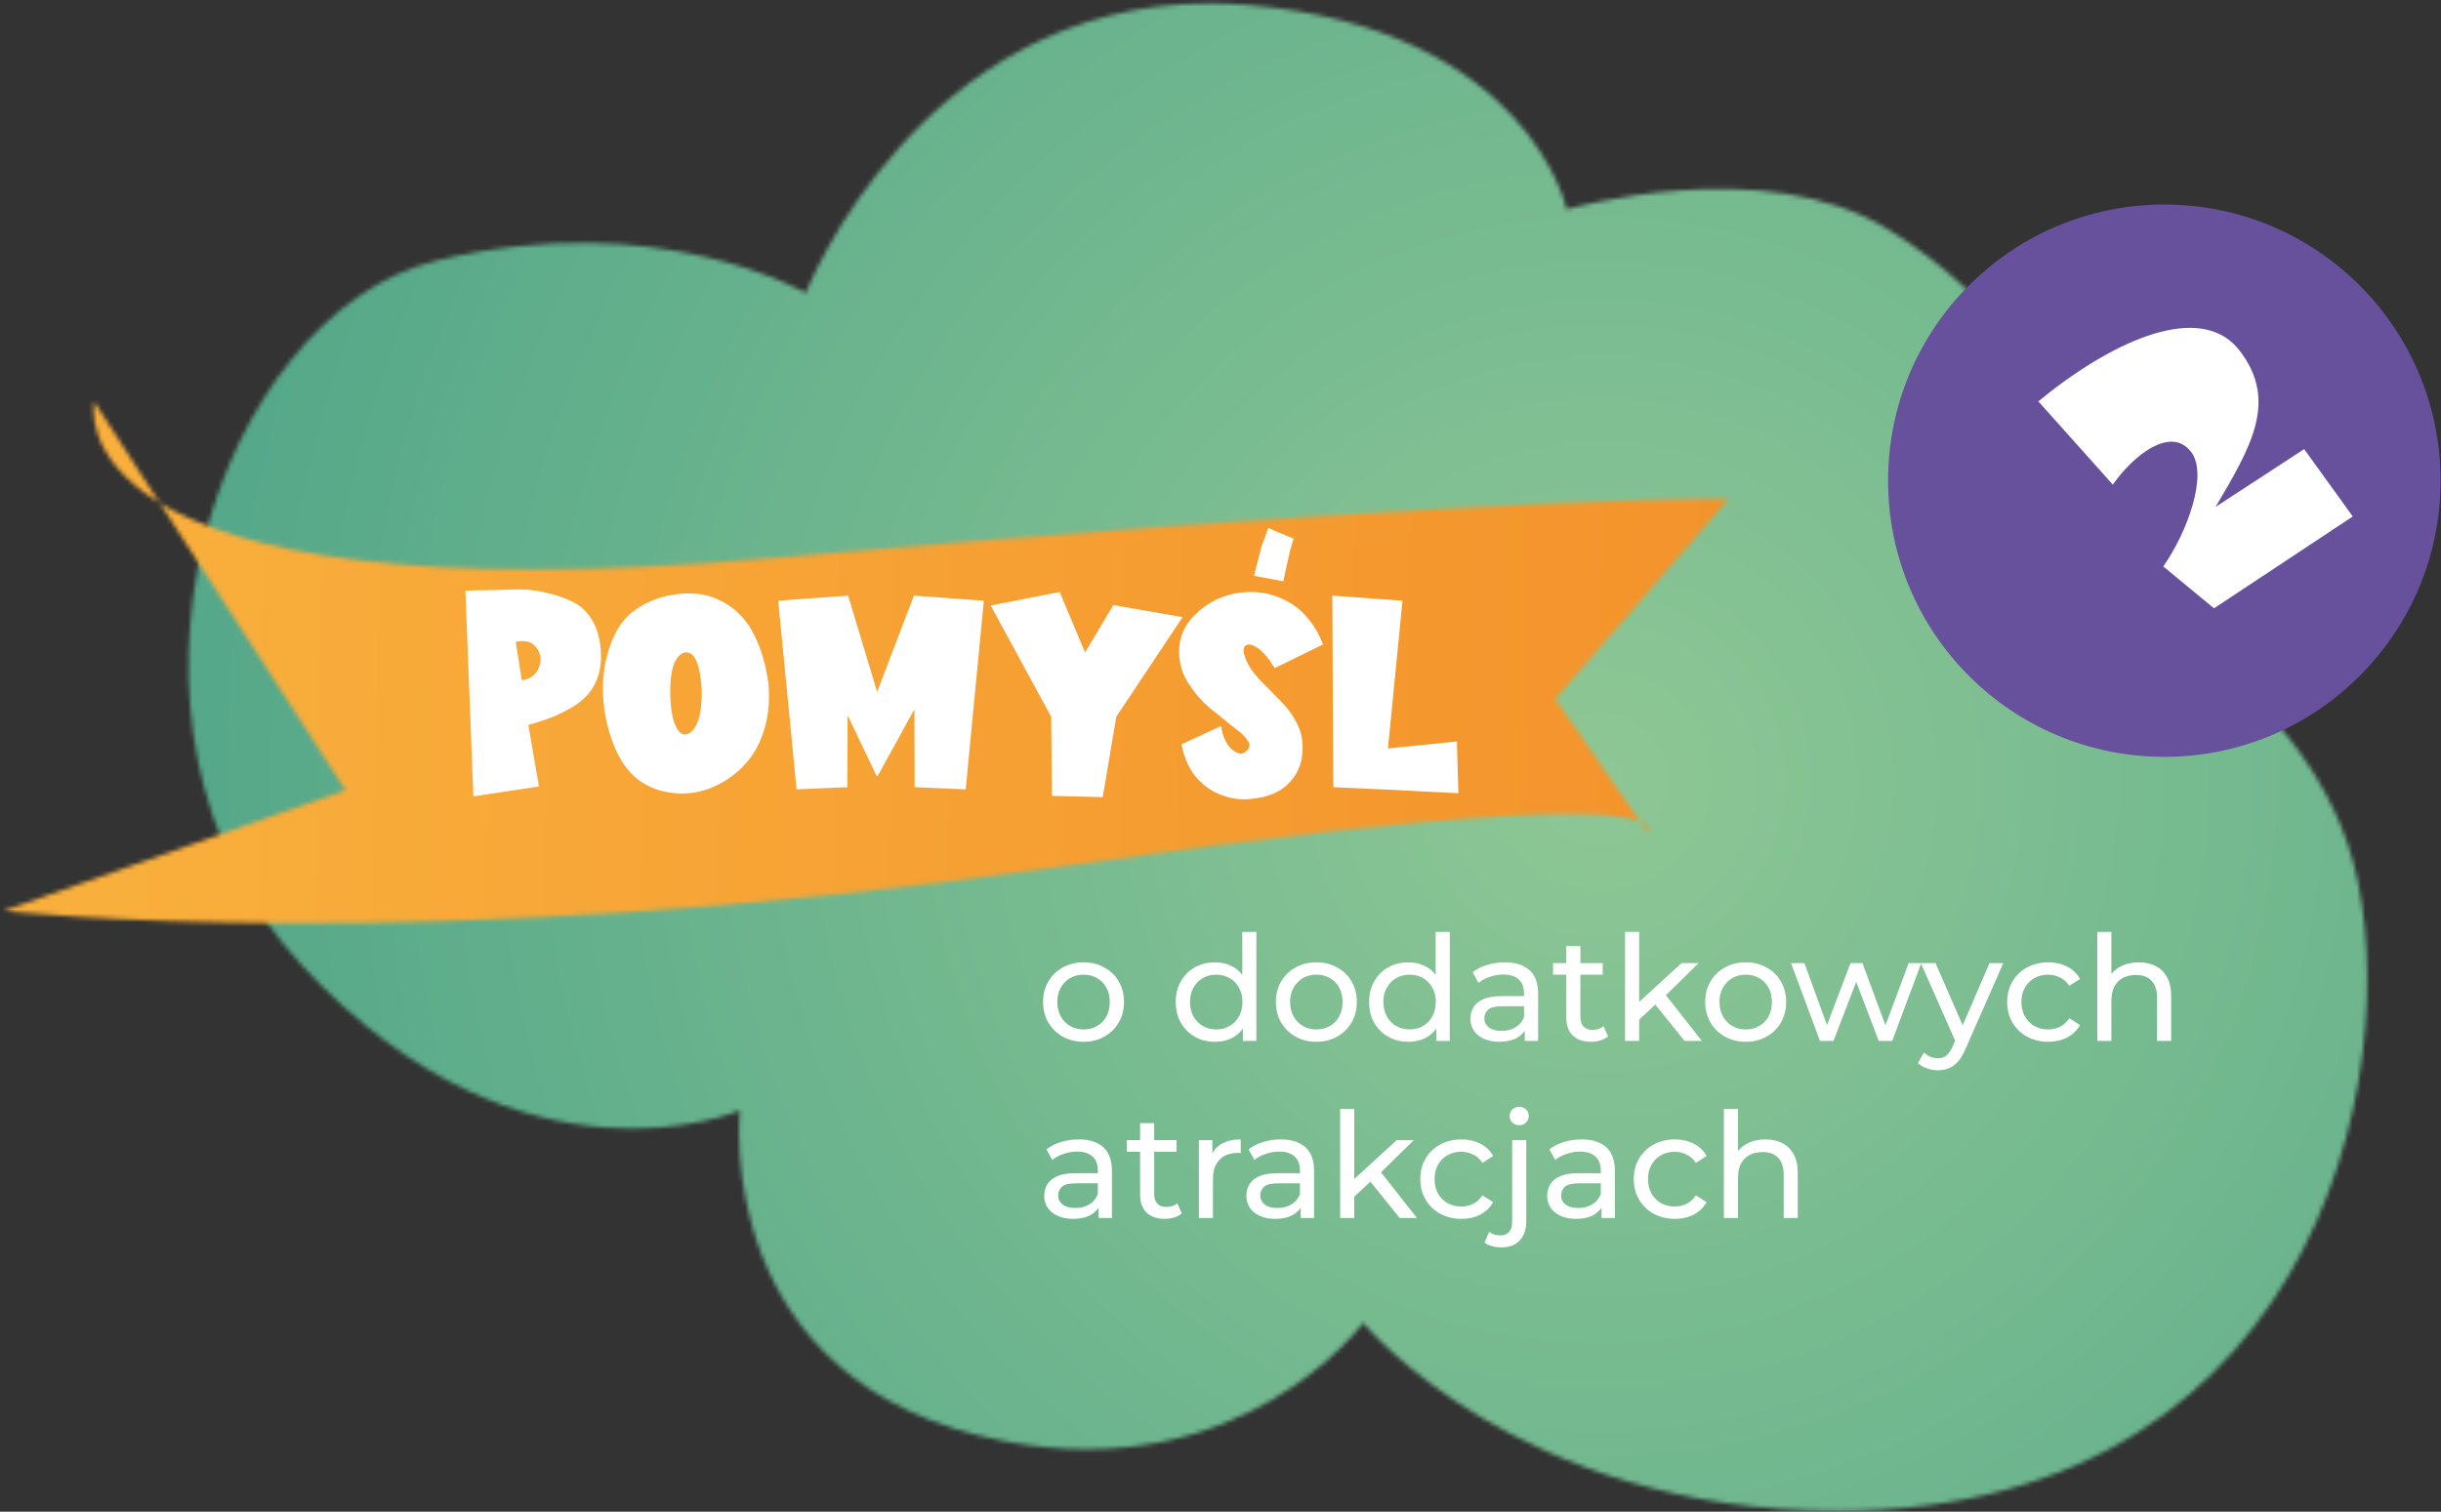 <svg xmlns="http://www.w3.org/2000/svg" width="565" height="350" viewBox="0 0 565 350" fill="none"><rect x="0" y="0" width="565" height="350" fill="#333333" stroke="none"/><mask id="mask0_16_3380" style="mask-type:luminance" maskUnits="userSpaceOnUse" x="43" y="0" width="505" height="350"><path d="M186.53 67.829C186.53 67.829 152.03 47.839 101.02 60.349C50.01 72.859 18.49 168.019 69.78 223.419C121.07 278.819 171.27 257.099 171.27 257.099C171.27 257.099 164.25 320.559 232.46 333.679C287.67 344.299 315.52 306.269 315.52 306.269C315.52 306.269 351.34 349.979 425.56 349.839C540.73 349.619 558.17 239.219 543.49 195.659C528.98 152.619 477.74 132.449 477.74 132.449C477.74 132.449 490.82 86.499 437.15 53.189C408.11 35.169 362.63 48.479 362.63 48.479C362.63 48.479 353.75 6.689 288.95 1.169C285.89 0.909 282.9 0.779 279.99 0.779C212.66 0.779 186.51 67.809 186.51 67.809" fill="white"></path></mask><g mask="url(#mask0_16_3380)"><path d="M22.591 -46.049L-11.826 347.338L554.082 396.848L588.499 3.461L22.591 -46.049Z" fill="url(#paint0_radial_16_3380)"></path></g><mask id="mask1_16_3380" style="mask-type:luminance" maskUnits="userSpaceOnUse" x="0" y="93" width="401" height="121"><path d="M381.28 192.63C381.28 192.63 382.42 191.35 379.61 190.21L381.28 192.63ZM178.47 129.22C94.19 136.57 55.05 127.4 36.97 116.45L79.97 182.95L0.81 210.89C0.81 210.89 98.2 221.94 245.67 200.6C347.46 185.87 373.33 187.68 379.6 190.21L359.96 161.81L400.09 115.53C400.09 115.53 399.4 115.52 397.92 115.52C386.4 115.52 327.23 116.26 178.46 129.23M36.97 116.45L21.8 93C21.8 93 19.04 105.6 36.97 116.45Z" fill="white"></path></mask><g mask="url(#mask1_16_3380)"><path d="M0.93 86.033L-1.442 221.893L399.977 228.899L402.349 93.04L0.93 86.033Z" fill="url(#paint1_linear_16_3380)"></path></g><path d="M250.812 241.204C248.999 241.204 247.389 240.807 245.984 240.014C244.579 239.221 243.468 238.133 242.652 236.75C241.836 235.345 241.428 233.758 241.428 231.99C241.428 230.199 241.836 228.613 242.652 227.23C243.468 225.847 244.579 224.771 245.984 224C247.389 223.207 248.999 222.81 250.812 222.81C252.603 222.81 254.201 223.207 255.606 224C257.034 224.771 258.145 225.847 258.938 227.23C259.754 228.59 260.162 230.177 260.162 231.99C260.162 233.781 259.754 235.367 258.938 236.75C258.145 238.133 257.034 239.221 255.606 240.014C254.201 240.807 252.603 241.204 250.812 241.204ZM250.812 238.348C251.968 238.348 252.999 238.087 253.906 237.566C254.835 237.045 255.561 236.308 256.082 235.356C256.603 234.381 256.864 233.259 256.864 231.99C256.864 230.698 256.603 229.587 256.082 228.658C255.561 227.706 254.835 226.969 253.906 226.448C252.999 225.927 251.968 225.666 250.812 225.666C249.656 225.666 248.625 225.927 247.718 226.448C246.811 226.969 246.086 227.706 245.542 228.658C244.998 229.587 244.726 230.698 244.726 231.99C244.726 233.259 244.998 234.381 245.542 235.356C246.086 236.308 246.811 237.045 247.718 237.566C248.625 238.087 249.656 238.348 250.812 238.348ZM281.253 241.204C279.508 241.204 277.944 240.819 276.561 240.048C275.201 239.277 274.124 238.201 273.331 236.818C272.538 235.435 272.141 233.826 272.141 231.99C272.141 230.154 272.538 228.556 273.331 227.196C274.124 225.813 275.201 224.737 276.561 223.966C277.944 223.195 279.508 222.81 281.253 222.81C282.772 222.81 284.143 223.15 285.367 223.83C286.591 224.51 287.566 225.53 288.291 226.89C289.039 228.25 289.413 229.95 289.413 231.99C289.413 234.03 289.05 235.73 288.325 237.09C287.622 238.45 286.659 239.481 285.435 240.184C284.211 240.864 282.817 241.204 281.253 241.204ZM281.525 238.348C282.658 238.348 283.678 238.087 284.585 237.566C285.514 237.045 286.24 236.308 286.761 235.356C287.305 234.381 287.577 233.259 287.577 231.99C287.577 230.698 287.305 229.587 286.761 228.658C286.24 227.706 285.514 226.969 284.585 226.448C283.678 225.927 282.658 225.666 281.525 225.666C280.369 225.666 279.338 225.927 278.431 226.448C277.524 226.969 276.799 227.706 276.255 228.658C275.711 229.587 275.439 230.698 275.439 231.99C275.439 233.259 275.711 234.381 276.255 235.356C276.799 236.308 277.524 237.045 278.431 237.566C279.338 238.087 280.369 238.348 281.525 238.348ZM287.679 241V236.138L287.883 231.956L287.543 227.774V215.772H290.807V241H287.679ZM304.701 241.204C302.887 241.204 301.278 240.807 299.873 240.014C298.467 239.221 297.357 238.133 296.541 236.75C295.725 235.345 295.317 233.758 295.317 231.99C295.317 230.199 295.725 228.613 296.541 227.23C297.357 225.847 298.467 224.771 299.873 224C301.278 223.207 302.887 222.81 304.701 222.81C306.491 222.81 308.089 223.207 309.495 224C310.923 224.771 312.033 225.847 312.827 227.23C313.643 228.59 314.051 230.177 314.051 231.99C314.051 233.781 313.643 235.367 312.827 236.75C312.033 238.133 310.923 239.221 309.495 240.014C308.089 240.807 306.491 241.204 304.701 241.204ZM304.701 238.348C305.857 238.348 306.888 238.087 307.795 237.566C308.724 237.045 309.449 236.308 309.971 235.356C310.492 234.381 310.753 233.259 310.753 231.99C310.753 230.698 310.492 229.587 309.971 228.658C309.449 227.706 308.724 226.969 307.795 226.448C306.888 225.927 305.857 225.666 304.701 225.666C303.545 225.666 302.513 225.927 301.607 226.448C300.7 226.969 299.975 227.706 299.431 228.658C298.887 229.587 298.615 230.698 298.615 231.99C298.615 233.259 298.887 234.381 299.431 235.356C299.975 236.308 300.7 237.045 301.607 237.566C302.513 238.087 303.545 238.348 304.701 238.348ZM326.011 241.204C324.265 241.204 322.701 240.819 321.319 240.048C319.959 239.277 318.882 238.201 318.089 236.818C317.295 235.435 316.899 233.826 316.899 231.99C316.899 230.154 317.295 228.556 318.089 227.196C318.882 225.813 319.959 224.737 321.319 223.966C322.701 223.195 324.265 222.81 326.011 222.81C327.529 222.81 328.901 223.15 330.125 223.83C331.349 224.51 332.323 225.53 333.049 226.89C333.797 228.25 334.171 229.95 334.171 231.99C334.171 234.03 333.808 235.73 333.083 237.09C332.38 238.45 331.417 239.481 330.193 240.184C328.969 240.864 327.575 241.204 326.011 241.204ZM326.283 238.348C327.416 238.348 328.436 238.087 329.343 237.566C330.272 237.045 330.997 236.308 331.519 235.356C332.063 234.381 332.335 233.259 332.335 231.99C332.335 230.698 332.063 229.587 331.519 228.658C330.997 227.706 330.272 226.969 329.343 226.448C328.436 225.927 327.416 225.666 326.283 225.666C325.127 225.666 324.095 225.927 323.189 226.448C322.282 226.969 321.557 227.706 321.013 228.658C320.469 229.587 320.197 230.698 320.197 231.99C320.197 233.259 320.469 234.381 321.013 235.356C321.557 236.308 322.282 237.045 323.189 237.566C324.095 238.087 325.127 238.348 326.283 238.348ZM332.437 241V236.138L332.641 231.956L332.301 227.774V215.772H335.565V241H332.437ZM352.926 241V237.192L352.756 236.478V229.984C352.756 228.601 352.348 227.536 351.532 226.788C350.739 226.017 349.538 225.632 347.928 225.632C346.863 225.632 345.82 225.813 344.8 226.176C343.78 226.516 342.919 226.981 342.216 227.57L340.856 225.122C341.786 224.374 342.896 223.807 344.188 223.422C345.503 223.014 346.874 222.81 348.302 222.81C350.773 222.81 352.677 223.411 354.014 224.612C355.352 225.813 356.02 227.649 356.02 230.12V241H352.926ZM347.01 241.204C345.673 241.204 344.494 240.977 343.474 240.524C342.477 240.071 341.706 239.447 341.162 238.654C340.618 237.838 340.346 236.92 340.346 235.9C340.346 234.925 340.573 234.041 341.026 233.248C341.502 232.455 342.262 231.82 343.304 231.344C344.37 230.868 345.798 230.63 347.588 230.63H353.3V232.976H347.724C346.092 232.976 344.993 233.248 344.426 233.792C343.86 234.336 343.576 234.993 343.576 235.764C343.576 236.648 343.928 237.362 344.63 237.906C345.333 238.427 346.308 238.688 347.554 238.688C348.778 238.688 349.844 238.416 350.75 237.872C351.68 237.328 352.348 236.535 352.756 235.492L353.402 237.736C352.972 238.801 352.212 239.651 351.124 240.286C350.036 240.898 348.665 241.204 347.01 241.204ZM368.249 241.204C366.435 241.204 365.03 240.717 364.033 239.742C363.035 238.767 362.537 237.373 362.537 235.56V219.036H365.801V235.424C365.801 236.399 366.039 237.147 366.515 237.668C367.013 238.189 367.716 238.45 368.623 238.45C369.643 238.45 370.493 238.167 371.173 237.6L372.193 239.946C371.694 240.377 371.093 240.694 370.391 240.898C369.711 241.102 368.997 241.204 368.249 241.204ZM359.477 225.666V222.98H370.969V225.666H359.477ZM378.791 236.648L378.859 232.466L389.229 222.98H393.173L385.217 230.8L383.449 232.296L378.791 236.648ZM376.139 241V215.772H379.403V241H376.139ZM389.909 241L382.837 232.228L384.945 229.61L393.921 241H389.909ZM404.078 241.204C402.264 241.204 400.655 240.807 399.25 240.014C397.844 239.221 396.734 238.133 395.918 236.75C395.102 235.345 394.694 233.758 394.694 231.99C394.694 230.199 395.102 228.613 395.918 227.23C396.734 225.847 397.844 224.771 399.25 224C400.655 223.207 402.264 222.81 404.078 222.81C405.868 222.81 407.466 223.207 408.872 224C410.3 224.771 411.41 225.847 412.204 227.23C413.02 228.59 413.428 230.177 413.428 231.99C413.428 233.781 413.02 235.367 412.204 236.75C411.41 238.133 410.3 239.221 408.872 240.014C407.466 240.807 405.868 241.204 404.078 241.204ZM404.078 238.348C405.234 238.348 406.265 238.087 407.172 237.566C408.101 237.045 408.826 236.308 409.348 235.356C409.869 234.381 410.13 233.259 410.13 231.99C410.13 230.698 409.869 229.587 409.348 228.658C408.826 227.706 408.101 226.969 407.172 226.448C406.265 225.927 405.234 225.666 404.078 225.666C402.922 225.666 401.89 225.927 400.984 226.448C400.077 226.969 399.352 227.706 398.808 228.658C398.264 229.587 397.992 230.698 397.992 231.99C397.992 233.259 398.264 234.381 398.808 235.356C399.352 236.308 400.077 237.045 400.984 237.566C401.89 238.087 402.922 238.348 404.078 238.348ZM421.252 241L414.554 222.98H417.648L423.598 239.3H422.136L428.324 222.98H431.078L437.13 239.3H435.702L441.788 222.98H444.712L437.98 241H434.852L429.174 226.108H430.126L424.38 241H421.252ZM448.54 247.8C447.679 247.8 446.84 247.653 446.024 247.358C445.208 247.086 444.505 246.678 443.916 246.134L445.31 243.686C445.763 244.117 446.262 244.445 446.806 244.672C447.35 244.899 447.928 245.012 448.54 245.012C449.333 245.012 449.991 244.808 450.512 244.4C451.033 243.992 451.521 243.267 451.974 242.224L453.096 239.742L453.436 239.334L460.508 222.98H463.704L454.966 242.802C454.445 244.071 453.855 245.069 453.198 245.794C452.563 246.519 451.861 247.029 451.09 247.324C450.319 247.641 449.469 247.8 448.54 247.8ZM452.824 241.578L444.596 222.98H447.996L455 239.028L452.824 241.578ZM474.106 241.204C472.27 241.204 470.627 240.807 469.176 240.014C467.748 239.221 466.626 238.133 465.81 236.75C464.994 235.367 464.586 233.781 464.586 231.99C464.586 230.199 464.994 228.613 465.81 227.23C466.626 225.847 467.748 224.771 469.176 224C470.627 223.207 472.27 222.81 474.106 222.81C475.738 222.81 477.189 223.139 478.458 223.796C479.75 224.431 480.748 225.383 481.45 226.652L478.968 228.25C478.379 227.366 477.654 226.72 476.792 226.312C475.954 225.881 475.047 225.666 474.072 225.666C472.894 225.666 471.84 225.927 470.91 226.448C469.981 226.969 469.244 227.706 468.7 228.658C468.156 229.587 467.884 230.698 467.884 231.99C467.884 233.282 468.156 234.404 468.7 235.356C469.244 236.308 469.981 237.045 470.91 237.566C471.84 238.087 472.894 238.348 474.072 238.348C475.047 238.348 475.954 238.144 476.792 237.736C477.654 237.305 478.379 236.648 478.968 235.764L481.45 237.328C480.748 238.575 479.75 239.538 478.458 240.218C477.189 240.875 475.738 241.204 474.106 241.204ZM495.066 222.81C496.539 222.81 497.831 223.093 498.942 223.66C500.075 224.227 500.959 225.088 501.594 226.244C502.228 227.4 502.546 228.862 502.546 230.63V241H499.282V231.004C499.282 229.259 498.851 227.944 497.99 227.06C497.151 226.176 495.961 225.734 494.42 225.734C493.264 225.734 492.255 225.961 491.394 226.414C490.532 226.867 489.864 227.536 489.388 228.42C488.934 229.304 488.708 230.403 488.708 231.718V241H485.444V215.772H488.708V227.842L488.062 226.55C488.651 225.371 489.558 224.453 490.782 223.796C492.006 223.139 493.434 222.81 495.066 222.81ZM254.28 282V278.192L254.11 277.478V270.984C254.11 269.601 253.702 268.536 252.886 267.788C252.093 267.017 250.891 266.632 249.282 266.632C248.217 266.632 247.174 266.813 246.154 267.176C245.134 267.516 244.273 267.981 243.57 268.57L242.21 266.122C243.139 265.374 244.25 264.807 245.542 264.422C246.857 264.014 248.228 263.81 249.656 263.81C252.127 263.81 254.031 264.411 255.368 265.612C256.705 266.813 257.374 268.649 257.374 271.12V282H254.28ZM248.364 282.204C247.027 282.204 245.848 281.977 244.828 281.524C243.831 281.071 243.06 280.447 242.516 279.654C241.972 278.838 241.7 277.92 241.7 276.9C241.7 275.925 241.927 275.041 242.38 274.248C242.856 273.455 243.615 272.82 244.658 272.344C245.723 271.868 247.151 271.63 248.942 271.63H254.654V273.976H249.078C247.446 273.976 246.347 274.248 245.78 274.792C245.213 275.336 244.93 275.993 244.93 276.764C244.93 277.648 245.281 278.362 245.984 278.906C246.687 279.427 247.661 279.688 248.908 279.688C250.132 279.688 251.197 279.416 252.104 278.872C253.033 278.328 253.702 277.535 254.11 276.492L254.756 278.736C254.325 279.801 253.566 280.651 252.478 281.286C251.39 281.898 250.019 282.204 248.364 282.204ZM269.602 282.204C267.789 282.204 266.384 281.717 265.386 280.742C264.389 279.767 263.89 278.373 263.89 276.56V260.036H267.154V276.424C267.154 277.399 267.392 278.147 267.868 278.668C268.367 279.189 269.07 279.45 269.976 279.45C270.996 279.45 271.846 279.167 272.526 278.6L273.546 280.946C273.048 281.377 272.447 281.694 271.744 281.898C271.064 282.102 270.35 282.204 269.602 282.204ZM260.83 266.666V263.98H272.322V266.666H260.83ZM277.492 282V263.98H280.62V268.876L280.314 267.652C280.813 266.405 281.652 265.453 282.83 264.796C284.009 264.139 285.46 263.81 287.182 263.81V266.972C287.046 266.949 286.91 266.938 286.774 266.938C286.661 266.938 286.548 266.938 286.434 266.938C284.689 266.938 283.306 267.459 282.286 268.502C281.266 269.545 280.756 271.052 280.756 273.024V282H277.492ZM301.063 282V278.192L300.893 277.478V270.984C300.893 269.601 300.485 268.536 299.669 267.788C298.876 267.017 297.675 266.632 296.065 266.632C295 266.632 293.957 266.813 292.937 267.176C291.917 267.516 291.056 267.981 290.353 268.57L288.993 266.122C289.923 265.374 291.033 264.807 292.325 264.422C293.64 264.014 295.011 263.81 296.439 263.81C298.91 263.81 300.814 264.411 302.151 265.612C303.489 266.813 304.157 268.649 304.157 271.12V282H301.063ZM295.147 282.204C293.81 282.204 292.631 281.977 291.611 281.524C290.614 281.071 289.843 280.447 289.299 279.654C288.755 278.838 288.483 277.92 288.483 276.9C288.483 275.925 288.71 275.041 289.163 274.248C289.639 273.455 290.399 272.82 291.441 272.344C292.507 271.868 293.935 271.63 295.725 271.63H301.437V273.976H295.861C294.229 273.976 293.13 274.248 292.563 274.792C291.997 275.336 291.713 275.993 291.713 276.764C291.713 277.648 292.065 278.362 292.767 278.906C293.47 279.427 294.445 279.688 295.691 279.688C296.915 279.688 297.981 279.416 298.887 278.872C299.817 278.328 300.485 277.535 300.893 276.492L301.539 278.736C301.109 279.801 300.349 280.651 299.261 281.286C298.173 281.898 296.802 282.204 295.147 282.204ZM312.85 277.648L312.918 273.466L323.288 263.98H327.232L319.276 271.8L317.508 273.296L312.85 277.648ZM310.198 282V256.772H313.462V282H310.198ZM323.968 282L316.896 273.228L319.004 270.61L327.98 282H323.968ZM338.272 282.204C336.436 282.204 334.793 281.807 333.342 281.014C331.914 280.221 330.792 279.133 329.976 277.75C329.16 276.367 328.752 274.781 328.752 272.99C328.752 271.199 329.16 269.613 329.976 268.23C330.792 266.847 331.914 265.771 333.342 265C334.793 264.207 336.436 263.81 338.272 263.81C339.904 263.81 341.355 264.139 342.624 264.796C343.916 265.431 344.914 266.383 345.616 267.652L343.134 269.25C342.545 268.366 341.82 267.72 340.958 267.312C340.12 266.881 339.213 266.666 338.238 266.666C337.06 266.666 336.006 266.927 335.076 267.448C334.147 267.969 333.41 268.706 332.866 269.658C332.322 270.587 332.05 271.698 332.05 272.99C332.05 274.282 332.322 275.404 332.866 276.356C333.41 277.308 334.147 278.045 335.076 278.566C336.006 279.087 337.06 279.348 338.238 279.348C339.213 279.348 340.12 279.144 340.958 278.736C341.82 278.305 342.545 277.648 343.134 276.764L345.616 278.328C344.914 279.575 343.916 280.538 342.624 281.218C341.355 281.875 339.904 282.204 338.272 282.204ZM347.53 288.8C346.782 288.8 346.068 288.709 345.388 288.528C344.685 288.347 344.096 288.075 343.62 287.712L344.674 285.196C345.354 285.763 346.238 286.046 347.326 286.046C348.187 286.046 348.845 285.774 349.298 285.23C349.774 284.709 350.012 283.927 350.012 282.884V263.98H353.276V282.816C353.276 284.652 352.777 286.103 351.78 287.168C350.805 288.256 349.389 288.8 347.53 288.8ZM351.644 260.512C351.009 260.512 350.477 260.308 350.046 259.9C349.638 259.492 349.434 258.993 349.434 258.404C349.434 257.792 349.638 257.282 350.046 256.874C350.477 256.466 351.009 256.262 351.644 256.262C352.279 256.262 352.8 256.466 353.208 256.874C353.639 257.259 353.854 257.747 353.854 258.336C353.854 258.948 353.65 259.469 353.242 259.9C352.834 260.308 352.301 260.512 351.644 260.512ZM370.69 282V278.192L370.52 277.478V270.984C370.52 269.601 370.112 268.536 369.296 267.788C368.503 267.017 367.301 266.632 365.692 266.632C364.627 266.632 363.584 266.813 362.564 267.176C361.544 267.516 360.683 267.981 359.98 268.57L358.62 266.122C359.549 265.374 360.66 264.807 361.952 264.422C363.267 264.014 364.638 263.81 366.066 263.81C368.537 263.81 370.441 264.411 371.778 265.612C373.115 266.813 373.784 268.649 373.784 271.12V282H370.69ZM364.774 282.204C363.437 282.204 362.258 281.977 361.238 281.524C360.241 281.071 359.47 280.447 358.926 279.654C358.382 278.838 358.11 277.92 358.11 276.9C358.11 275.925 358.337 275.041 358.79 274.248C359.266 273.455 360.025 272.82 361.068 272.344C362.133 271.868 363.561 271.63 365.352 271.63H371.064V273.976H365.488C363.856 273.976 362.757 274.248 362.19 274.792C361.623 275.336 361.34 275.993 361.34 276.764C361.34 277.648 361.691 278.362 362.394 278.906C363.097 279.427 364.071 279.688 365.318 279.688C366.542 279.688 367.607 279.416 368.514 278.872C369.443 278.328 370.112 277.535 370.52 276.492L371.166 278.736C370.735 279.801 369.976 280.651 368.888 281.286C367.8 281.898 366.429 282.204 364.774 282.204ZM387.678 282.204C385.842 282.204 384.199 281.807 382.748 281.014C381.32 280.221 380.198 279.133 379.382 277.75C378.566 276.367 378.158 274.781 378.158 272.99C378.158 271.199 378.566 269.613 379.382 268.23C380.198 266.847 381.32 265.771 382.748 265C384.199 264.207 385.842 263.81 387.678 263.81C389.31 263.81 390.761 264.139 392.03 264.796C393.322 265.431 394.32 266.383 395.022 267.652L392.54 269.25C391.951 268.366 391.226 267.72 390.364 267.312C389.526 266.881 388.619 266.666 387.644 266.666C386.466 266.666 385.412 266.927 384.482 267.448C383.553 267.969 382.816 268.706 382.272 269.658C381.728 270.587 381.456 271.698 381.456 272.99C381.456 274.282 381.728 275.404 382.272 276.356C382.816 277.308 383.553 278.045 384.482 278.566C385.412 279.087 386.466 279.348 387.644 279.348C388.619 279.348 389.526 279.144 390.364 278.736C391.226 278.305 391.951 277.648 392.54 276.764L395.022 278.328C394.32 279.575 393.322 280.538 392.03 281.218C390.761 281.875 389.31 282.204 387.678 282.204ZM408.638 263.81C410.111 263.81 411.403 264.093 412.514 264.66C413.647 265.227 414.531 266.088 415.166 267.244C415.801 268.4 416.118 269.862 416.118 271.63V282H412.854V272.004C412.854 270.259 412.423 268.944 411.562 268.06C410.723 267.176 409.533 266.734 407.992 266.734C406.836 266.734 405.827 266.961 404.966 267.414C404.105 267.867 403.436 268.536 402.96 269.42C402.507 270.304 402.28 271.403 402.28 272.718V282H399.016V256.772H402.28V268.842L401.634 267.55C402.223 266.371 403.13 265.453 404.354 264.796C405.578 264.139 407.006 263.81 408.638 263.81Z" fill="white"></path><path d="M109.574 184.384L107.726 136.784C108.286 136.784 109.163 136.747 110.358 136.672C112.897 136.672 115.491 136.616 118.142 136.504C120.83 136.355 123.425 136.56 125.926 137.12C128.465 137.643 130.723 138.408 132.702 139.416C134.681 140.387 136.249 141.992 137.406 144.232C138.601 146.472 139.161 149.235 139.086 152.52C139.049 154.312 138.731 155.936 138.134 157.392C137.537 158.848 136.753 160.08 135.782 161.088C134.849 162.096 133.617 163.048 132.086 163.944C130.593 164.803 129.099 165.531 127.606 166.128C126.113 166.688 124.339 167.267 122.286 167.864L124.75 182.088L109.574 184.384ZM119.374 148.6L120.774 157.504C122.678 157.28 123.985 156.328 124.694 154.648C125.403 152.931 125.235 151.381 124.19 150C123.182 148.581 121.577 148.115 119.374 148.6ZM147.632 180.464C145.243 178.597 143.339 175.816 141.92 172.12C140.502 168.387 139.718 164.56 139.568 160.64C139.419 156.72 139.998 152.931 141.304 149.272C142.611 145.576 144.571 142.851 147.184 141.096C148.416 140.237 149.798 139.509 151.328 138.912C152.859 138.277 154.52 137.848 156.312 137.624C158.104 137.363 159.878 137.325 161.632 137.512C163.424 137.699 165.179 138.24 166.896 139.136C168.651 139.995 170.238 141.189 171.656 142.72C173.075 144.213 174.326 146.248 175.408 148.824C176.491 151.4 177.294 154.387 177.816 157.784C178.19 161.368 177.984 164.709 177.2 167.808C176.416 170.869 175.222 173.445 173.616 175.536C172.048 177.589 170.163 179.307 167.96 180.688C165.758 182.069 163.48 182.984 161.128 183.432C158.776 183.843 156.406 183.805 154.016 183.32C151.664 182.835 149.536 181.883 147.632 180.464ZM156.592 152.576C155.584 154.107 155.099 156.776 155.136 160.584C155.211 164.392 155.734 167.099 156.704 168.704C157.6 170.16 158.627 170.459 159.784 169.6C161.278 168.48 162.136 166.091 162.36 162.432C162.435 161.461 162.454 160.453 162.416 159.408C162.043 154.069 160.942 151.288 159.112 151.064C158.179 150.952 157.339 151.456 156.592 152.576ZM202.914 179.68L196.194 165.624L196.138 182.256L184.378 182.76L180.122 139.08L196.306 137.904L203.026 160.192L211.538 137.904L227.722 139.08L223.522 182.76L211.706 182.256L211.65 164.224L203.138 179.68H202.914ZM229.314 140.2L245.274 137.064L251.154 151.064L257.706 140.088L273.722 142.888L258.378 165.96L255.242 184.552L243.482 184.272L243.314 165.96L229.314 140.2ZM288.028 151.68C288.327 152.725 288.831 153.789 289.54 154.872C290.287 155.917 291.09 156.888 291.948 157.784C292.844 158.643 293.796 159.595 294.804 160.64C295.85 161.685 296.802 162.693 297.66 163.664C298.519 164.635 299.284 165.755 299.956 167.024C300.666 168.293 301.132 169.6 301.356 170.944C301.58 172.251 301.562 173.8 301.3 175.592C300.964 177.496 300.18 179.176 298.948 180.632C297.754 182.051 296.335 183.096 294.692 183.768C293.05 184.44 291.258 184.851 289.316 185C287.375 185.187 285.49 184.981 283.66 184.384C281.122 183.637 278.938 182.256 277.108 180.24C275.316 178.224 274.103 175.592 273.468 172.344L282.652 168.088C282.764 169.059 282.988 169.955 283.324 170.776C283.66 171.597 284.034 172.269 284.444 172.792C284.892 173.315 285.359 173.725 285.844 174.024C286.33 174.323 286.796 174.472 287.244 174.472C287.73 174.435 288.14 174.248 288.476 173.912C289.036 173.389 289.279 172.904 289.204 172.456C289.13 172.008 288.831 171.467 288.308 170.832C287.786 170.16 287.095 169.525 286.236 168.928C285.415 168.293 284.482 167.547 283.436 166.688C282.428 165.829 281.383 164.989 280.3 164.168C279.255 163.309 278.247 162.32 277.276 161.2C276.343 160.08 275.522 158.941 274.812 157.784C274.103 156.627 273.58 155.32 273.244 153.864C272.908 152.371 272.834 150.859 273.02 149.328C273.506 145.371 275.97 142.067 280.412 139.416C281.719 138.669 283.138 138.091 284.668 137.68C286.236 137.269 287.823 137.064 289.428 137.064C291.071 137.027 292.714 137.251 294.356 137.736C296.036 138.221 297.604 138.931 299.06 139.864C300.554 140.797 301.916 142.067 303.148 143.672C304.418 145.277 305.444 147.125 306.228 149.216L295.028 154.704C293.684 152.464 292.359 150.896 291.052 150C289.932 149.253 289.055 149.048 288.42 149.384C287.823 149.72 287.692 150.485 288.028 151.68ZM337.221 171.672L337.557 183.656C327.066 183.096 317.416 182.629 308.605 182.256L308.381 137.904L324.621 139.08L321.261 173.296L337.221 171.672Z" fill="white"></path><path d="M299.42 124.69L298.51 127.86L297.03 134.58L290.25 133.32L292.03 126.41L293.57 122.24L296.37 123.45L299.43 124.7L299.42 124.69Z" fill="white"></path><path d="M500.96 175.23C536.27 175.23 564.9 146.6 564.9 111.29C564.9 75.98 536.27 47.35 500.96 47.35C465.65 47.35 437.02 75.98 437.02 111.29C437.02 146.6 465.65 175.23 500.96 175.23Z" fill="#67509C"></path><path d="M544.58 119.58L533.33 103.98L512.83 117.36C520.95 103.56 527.39 92.9 518.4 81.19C510.2 70.51 492.08 77.26 474.9 90.45C473.81 91.29 472.83 92.14 471.8 92.93L489.04 112.21C490.4 110.25 492.8 107.38 495.57 105.26C499.5 102.25 504.1 100.65 507.16 104.64C511.16 109.85 506.28 123.21 500.72 131.15L512.46 140.85L544.59 119.57L544.58 119.58Z" fill="white"></path><defs><radialGradient id="paint0_radial_16_3380" cx="0" cy="0" r="1" gradientUnits="userSpaceOnUse" gradientTransform="translate(369.097 180.734) rotate(-175) scale(605.734 605.734)"><stop stop-color="#8EC795"></stop><stop offset="1" stop-color="#228C7F"></stop></radialGradient><linearGradient id="paint1_linear_16_3380" x1="27.517" y1="152.996" x2="425.58" y2="159.944" gradientUnits="userSpaceOnUse"><stop stop-color="#F9AF3C"></stop><stop offset="1" stop-color="#F3912A"></stop></linearGradient></defs></svg>